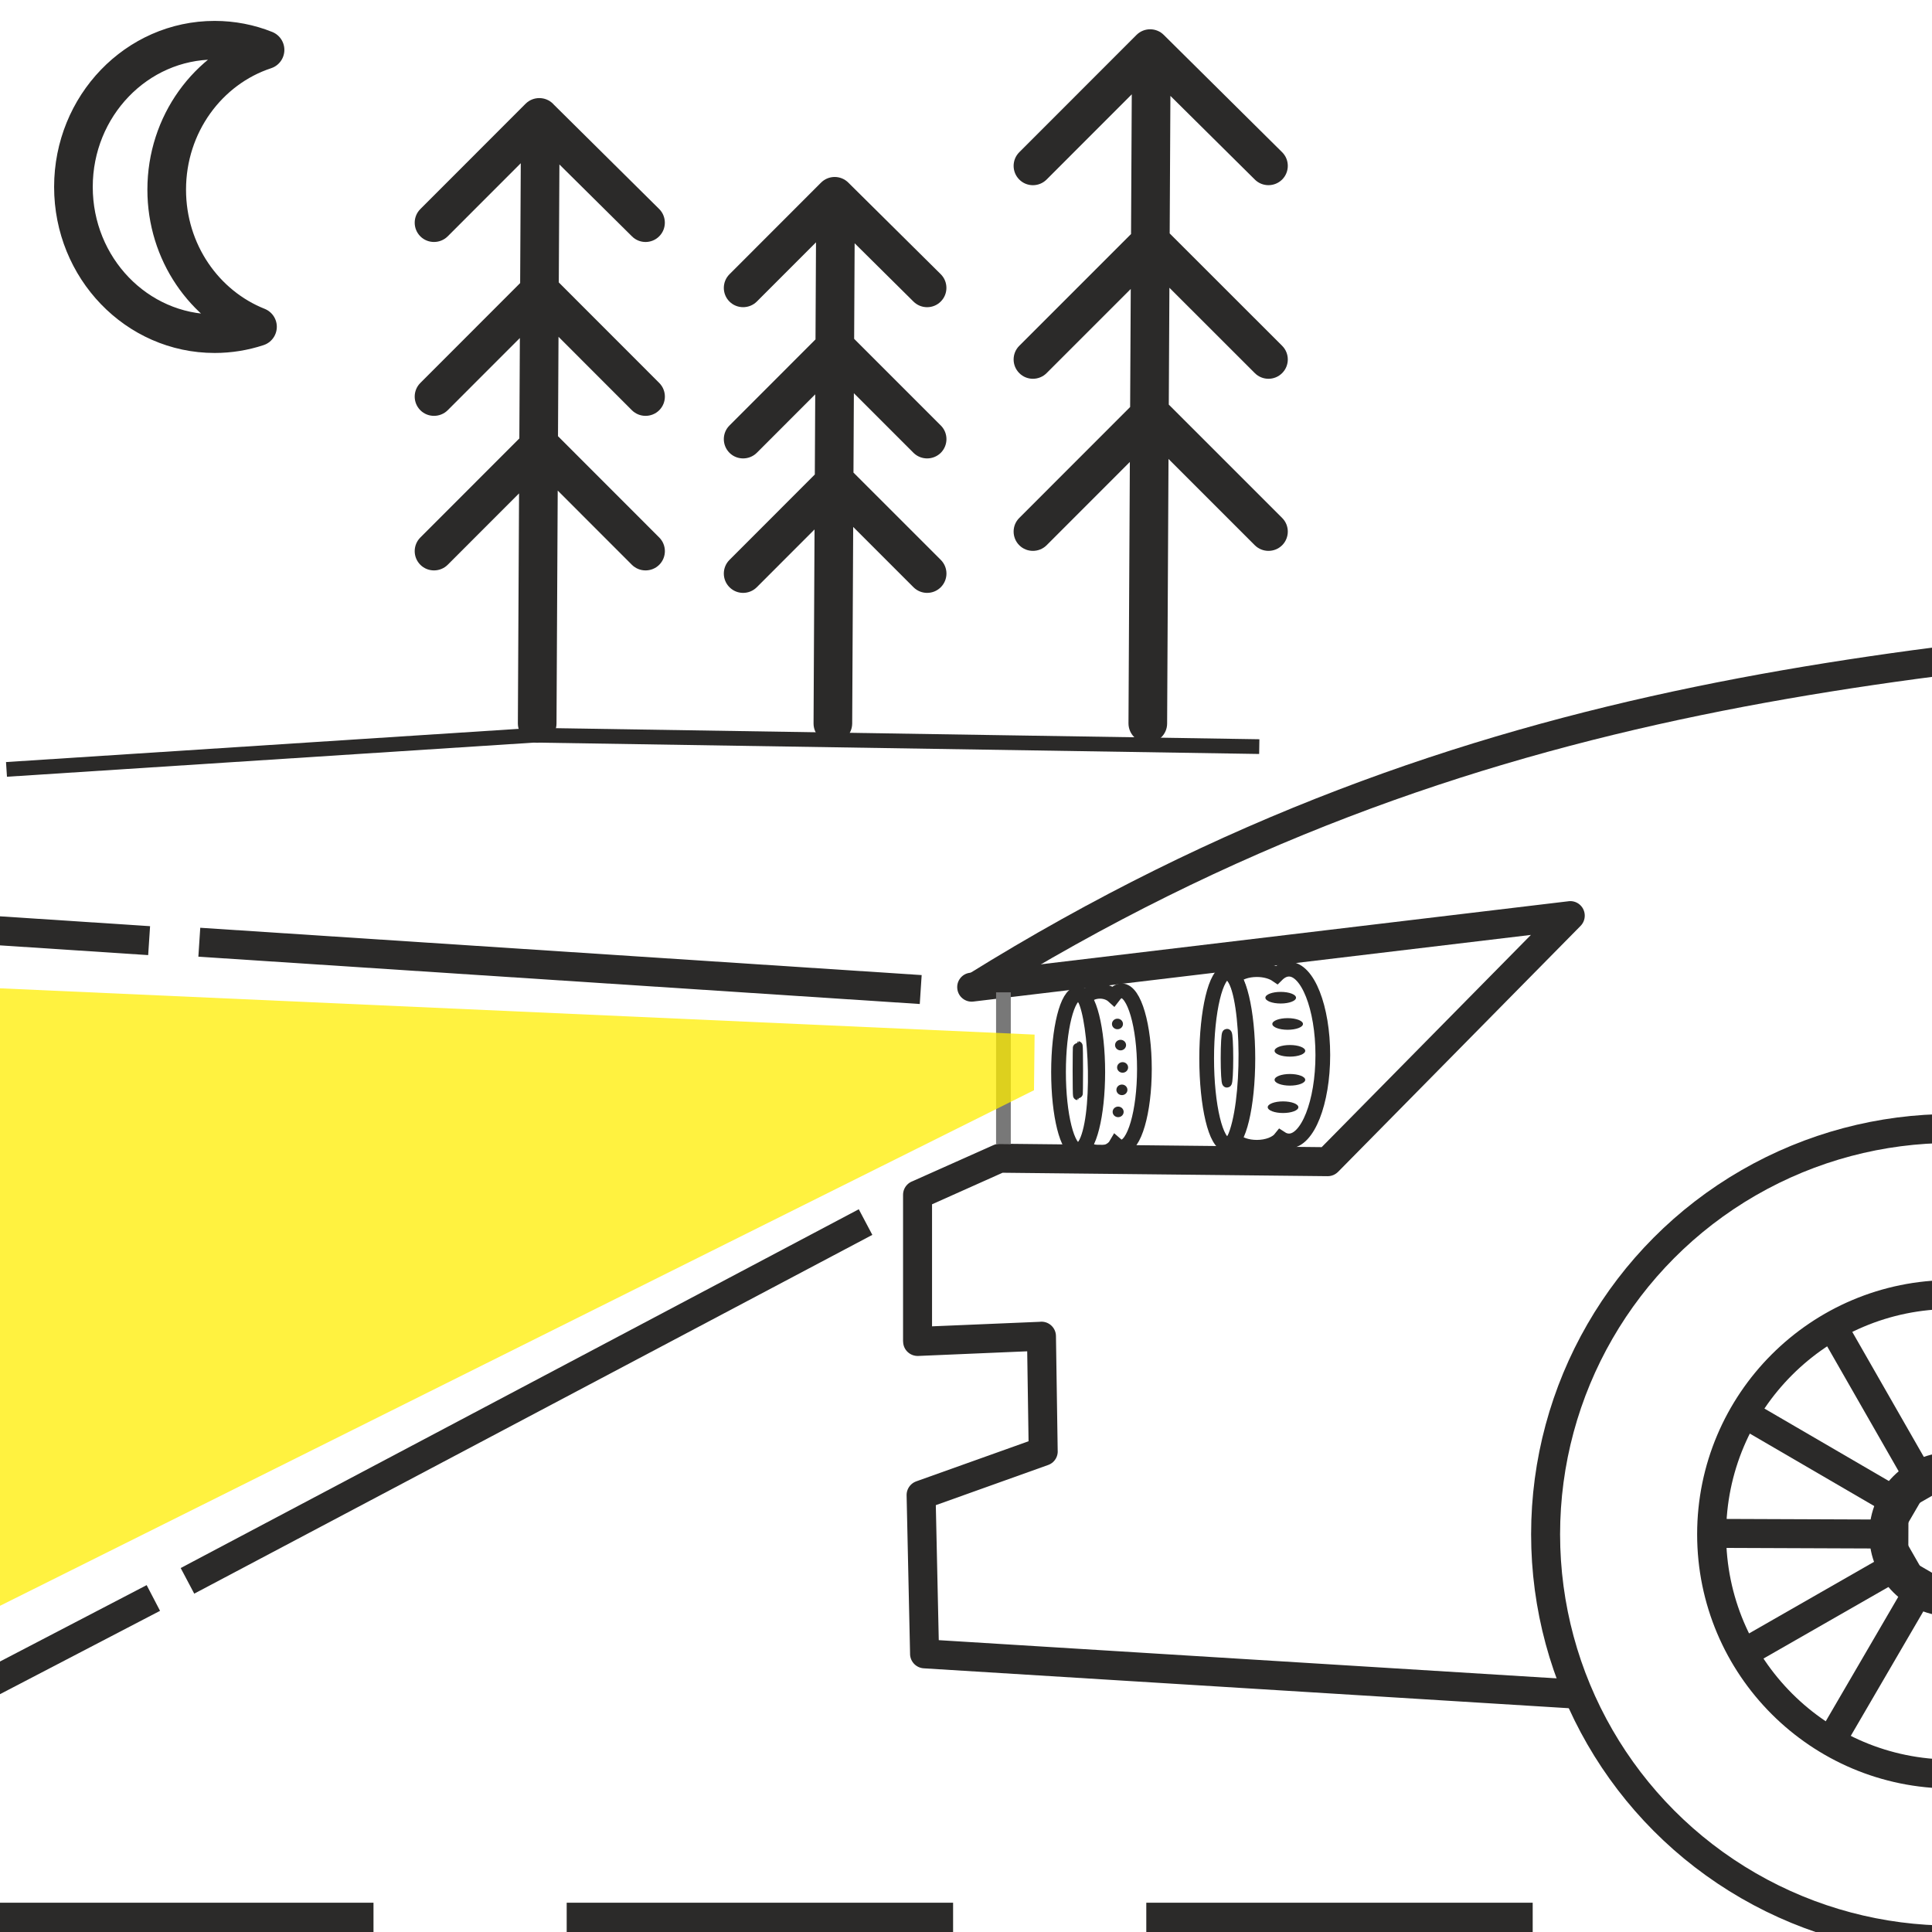 <?xml version="1.0" encoding="UTF-8"?>
<!DOCTYPE svg PUBLIC "-//W3C//DTD SVG 1.1//EN" "http://www.w3.org/Graphics/SVG/1.1/DTD/svg11.dtd">
<!-- Creator: CorelDRAW 2020 (64-Bit) -->
<svg xmlns="http://www.w3.org/2000/svg" xml:space="preserve" width="256px" height="256px" version="1.1" style="shape-rendering:geometricPrecision; text-rendering:geometricPrecision; image-rendering:optimizeQuality; fill-rule:evenodd; clip-rule:evenodd"
viewBox="0 0 256 256"
 xmlns:xlink="http://www.w3.org/1999/xlink"
 xmlns:xodm="http://www.corel.com/coreldraw/odm/2003">
 <defs>
  <style type="text/css">
   <![CDATA[
    .str0 {stroke:#2B2A29;stroke-width:3.84;stroke-miterlimit:22.926}
    .str5 {stroke:#2B2A29;stroke-width:1.28;stroke-miterlimit:22.926}
    .str3 {stroke:#2B2A29;stroke-width:1.95;stroke-miterlimit:22.926}
    .str1 {stroke:#787878;stroke-width:1.95;stroke-miterlimit:22.926}
    .str2 {stroke:#2B2A29;stroke-width:5.12;stroke-linecap:round;stroke-linejoin:round;stroke-miterlimit:22.926}
    .str4 {stroke:#2B2A29;stroke-width:5.12;stroke-miterlimit:22.926;stroke-dasharray:51.2 25.6}
    .fil1 {fill:none}
    .fil3 {fill:#2B2A29}
    .fil0 {fill:#2B2A29;fill-rule:nonzero}
    .fil2 {fill:#FFED00;fill-opacity:0.749}
   ]]>
  </style>
 </defs>
 <g id="Слой_x0020_1">
  <g id="_2361045852272">
   <g>
    <path class="fil0" d="M208.65 222.54c1.05,0.06 1.86,0.98 1.8,2.04 -0.07,1.05 -0.98,1.86 -2.04,1.8l0.24 -3.84zm-86.02 -5.32l86.02 5.32 -0.24 3.84 -86.02 -5.32 -1.8 -1.88 2.04 -1.96zm-0.24 3.84c-1.06,-0.07 -1.86,-0.98 -1.8,-2.04 0.07,-1.06 0.98,-1.86 2.04,-1.8l-0.24 3.84zm1.58 -23l0.46 21.04 -3.84 0.08 -0.46 -21.04 1.27 -1.85 2.57 1.77zm-3.84 0.08c-0.02,-1.06 0.82,-1.94 1.88,-1.96 1.06,-0.02 1.94,0.82 1.96,1.88l-3.84 0.08zm18.75 -4.02l-16.19 5.79 -1.29 -3.62 16.19 -5.78 2.56 1.78 -1.27 1.83zm-1.29 -3.61c1,-0.36 2.1,0.16 2.45,1.16 0.36,1 -0.16,2.1 -1.16,2.45l-1.29 -3.61zm2.33 -13.48l0.23 15.26 -3.84 0.05 -0.23 -15.26 1.84 -1.94 2 1.89zm-3.84 0.05c-0.01,-1.06 0.84,-1.93 1.9,-1.95 1.06,-0.01 1.93,0.84 1.94,1.9l-3.84 0.05zm-14.58 -1.25l16.42 -0.69 0.17 3.83 -16.42 0.7 -2.01 -1.92 1.84 -1.92zm0.17 3.84c-1.06,0.04 -1.96,-0.78 -2,-1.84 -0.05,-1.06 0.78,-1.96 1.83,-2l0.17 3.84zm1.83 -21.35l0 19.43 -3.84 0 0 -19.43 1.14 -1.75 2.7 1.75zm-3.84 0c0,-1.06 0.86,-1.92 1.92,-1.92 1.06,0 1.92,0.86 1.92,1.92l-3.84 0zm13.58 -3.1l-10.87 4.86 -1.57 -3.51 10.87 -4.85 0.8 -0.17 0.77 3.67zm-1.57 -3.5c0.97,-0.43 2.11,0 2.54,0.97 0.43,0.96 0,2.1 -0.97,2.53l-1.57 -3.5zm44.24 4.13l-43.48 -0.46 0.04 -3.84 43.48 0.46 1.35 3.27 -1.39 0.57zm0.04 -3.84c1.06,0.01 1.91,0.88 1.9,1.94 -0.01,1.06 -0.88,1.91 -1.94,1.9l0.04 -3.84zm33.49 -29.33l-32.14 32.6 -2.74 -2.7 32.14 -32.6 1.14 -0.56 1.6 3.26zm-2.74 -2.7c0.75,-0.76 1.97,-0.77 2.72,-0.02 0.75,0.74 0.76,1.96 0.02,2.72l-2.74 -2.7zm-78.18 8.92l79.32 -9.48 0.46 3.81 -79.32 9.48 -0.46 -3.81zm0.46 3.81c-1.05,0.13 -2.01,-0.62 -2.13,-1.68 -0.13,-1.05 0.62,-2.01 1.67,-2.13l0.46 3.81z"/>
   </g>
   <g id="_2361045853712">
    <circle class="fil1 str0" cx="258.57" cy="203.3" r="53.77"/>
    <path class="fil1 str0" d="M258.57 171.53c17.55,0 31.77,14.22 31.77,31.77 0,17.55 -14.22,31.77 -31.77,31.77 -17.54,0 -31.77,-14.22 -31.77,-31.77 0,-17.55 14.23,-31.77 31.77,-31.77z"/>
    <path class="fil1 str0" d="M258.69 171.74l-0.09 25.86m-0.05 11.4l-0.09 25.86"/>
    <path class="fil1 str0" d="M227.01 203.18l25.86 0.1m11.41 0.04l25.86 0.09"/>
    <circle class="fil1 str0" cx="258.57" cy="203.3" r="8.96"/>
    <path class="fil1 str0" d="M231.18 218.98l22.44 -12.85m9.9 -5.66l22.45 -12.86"/>
    <path class="fil1 str0" d="M242.69 230.57l13.02 -22.34m5.74 -9.86l13.01 -22.35"/>
    <path class="fil1 str0" d="M274.26 230.69l-12.85 -22.44m-5.67 -9.9l-12.85 -22.45"/>
    <path class="fil1 str0" d="M285.85 219.18l-22.35 -13.02m-9.86 -5.74l-22.34 -13.01"/>
   </g>
   <line class="fil1 str0" x1="122" y1="131.12" x2="26.41" y2= "124.85" />
   <line class="fil1 str0" x1="114.69" y1="161.93" x2="24.84" y2= "209.47" />
   <line class="fil1 str0" x1="-2" y1="123.21" x2="19.76" y2= "124.64" />
   <line class="fil1 str0" x1="20.32" y1="211.74" x2="-2.57" y2= "223.66" />
   <path class="fil1 str0" d="M316.52 81.51c-61.22,6.18 -120.53,7.75 -187.36,49.3"/>
  </g>
  <line class="fil1 str1" x1="132.96" y1="131.49" x2="132.96" y2= "151.6" />
  <path class="fil1 str2" d="M28.44 5.33c2.35,0 4.61,0.45 6.68,1.28 -7.56,2.49 -13.03,9.84 -13.03,18.52 0,8.3 4.99,15.37 12.03,18.17 -1.79,0.59 -3.7,0.91 -5.68,0.91 -10.33,0 -18.71,-8.7 -18.71,-19.44 0,-10.73 8.38,-19.44 18.71,-19.44z"/>
  <g>
   <path class="fil0" d="M69.03 16.74c0.01,-1.41 1.16,-2.55 2.57,-2.54 1.42,0 2.56,1.15 2.55,2.57l-5.12 -0.03zm-0.41 79.11l0.41 -79.11 5.12 0.03 -0.41 79.1 -5.12 -0.02zm5.12 0.02c0,1.42 -1.16,2.55 -2.57,2.55 -1.42,-0.01 -2.55,-1.16 -2.55,-2.57l5.12 0.02zm-14.42 -64.55c-1,0.99 -2.63,0.99 -3.62,0 -1,-1 -1,-2.62 0,-3.62l3.62 3.62zm13.95 -13.96l-13.95 13.96 -3.62 -3.62 13.95 -13.96 3.61 0 0.01 3.62zm-3.62 -3.62c1,-0.99 2.62,-0.99 3.62,0 1,1 1,2.63 0,3.62l-3.62 -3.62zm14.09 17.58l-14.08 -13.95 3.6 -3.63 14.08 13.95 -3.6 3.63zm3.6 -3.63c1,0.99 1.01,2.62 0.01,3.62 -0.99,1 -2.61,1.01 -3.61,0.01l3.6 -3.63zm-28.02 26.67c-1,0.99 -2.63,0.99 -3.62,0 -1,-1 -1,-2.62 0,-3.62l3.62 3.62zm13.95 -13.96l-13.95 13.96 -3.62 -3.62 13.95 -13.96 3.62 3.62zm-3.62 -3.62c1,-0.99 2.62,-0.99 3.62,0 1,1 1,2.63 0,3.62l-3.62 -3.62zm-10.33 38.06c-1,0.99 -2.63,0.99 -3.62,0 -1,-1 -1,-2.62 0,-3.62l3.62 3.62zm13.95 -13.96l-13.95 13.96 -3.62 -3.62 13.95 -13.96 3.62 3.62zm-3.62 -3.62c1,-0.99 2.62,-0.99 3.62,0 1,1 1,2.63 0,3.62l-3.62 -3.62zm17.7 -6.52c1,1 1,2.62 0,3.62 -1,0.99 -2.62,0.99 -3.62,0l3.62 -3.62zm-13.95 -13.96l13.95 13.96 -3.62 3.62 -13.95 -13.96 3.62 -3.62zm-3.62 3.62c-1,-0.99 -1,-2.62 0,-3.62 0.99,-0.99 2.62,-0.99 3.62,0l-3.62 3.62zm17.57 30.82c1,1 1,2.62 0,3.62 -1,0.99 -2.62,0.99 -3.62,0l3.62 -3.62zm-13.95 -13.96l13.95 13.96 -3.62 3.62 -13.95 -13.96 3.62 -3.62zm-3.62 3.62c-1,-0.99 -1,-2.62 0,-3.62 0.99,-0.99 2.62,-0.99 3.62,0l-3.62 3.62z"/>
  </g>
  <g>
   <path class="fil0" d="M108.15 27.04c0.01,-1.41 1.16,-2.55 2.58,-2.54 1.41,0 2.55,1.16 2.54,2.57l-5.12 -0.03zm-0.35 68.81l0.35 -68.81 5.12 0.03 -0.35 68.8 -5.12 -0.02zm5.12 0.02c-0.01,1.42 -1.16,2.55 -2.57,2.55 -1.42,-0.01 -2.56,-1.16 -2.55,-2.57l5.12 0.02zm-12.64 -55.91c-1,0.99 -2.63,0.99 -3.62,0 -1,-1 -1,-2.62 0,-3.62l3.62 3.62zm12.13 -12.14l-12.13 12.14 -3.62 -3.62 12.13 -12.14 3.61 -0.01 0.01 3.63zm-3.62 -3.62c1,-1 2.62,-1 3.62,0 1,1 1,2.62 0,3.62l-3.62 -3.62zm12.25 15.76l-12.24 -12.13 3.6 -3.64 12.25 12.14 -3.61 3.63zm3.61 -3.63c1,0.99 1.01,2.62 0.01,3.62 -0.99,1 -2.61,1.01 -3.62,0.01l3.61 -3.63zm-24.37 23.67c-1,0.99 -2.63,0.99 -3.62,0 -1,-1 -1,-2.63 0,-3.62l3.62 3.62zm12.13 -12.14l-12.13 12.14 -3.62 -3.62 12.13 -12.14 3.62 3.62zm-3.62 -3.62c1,-1 2.62,-1 3.62,0 1,1 1,2.62 0,3.62l-3.62 -3.62zm-8.51 33.57c-1,1 -2.63,1 -3.62,0 -1,-1 -1,-2.62 0,-3.62l3.62 3.62zm12.13 -12.14l-12.13 12.14 -3.62 -3.62 12.13 -12.14 3.62 3.62zm-3.62 -3.62c1,-0.99 2.62,-0.99 3.62,0 1,1 1,2.63 0,3.62l-3.62 -3.62zm15.87 -5.67c1,0.99 1,2.62 0,3.62 -1,0.99 -2.62,0.99 -3.62,0l3.62 -3.62zm-12.14 -12.14l12.14 12.14 -3.62 3.62 -12.14 -12.14 3.62 -3.62zm-3.62 3.62c-1,-1 -1,-2.62 0,-3.62 1,-1 2.62,-1 3.62,0l-3.62 3.62zm15.76 26.33c1,1 1,2.62 0,3.62 -1,1 -2.62,1 -3.62,0l3.62 -3.62zm-12.14 -12.14l12.14 12.14 -3.62 3.62 -12.14 -12.14 3.62 -3.62zm-3.62 3.62c-1,-0.99 -1,-2.62 0,-3.62 1,-0.99 2.62,-0.99 3.62,0l-3.62 3.62z"/>
  </g>
  <g>
   <path class="fil0" d="M149.99 7.76c0,-1.41 1.16,-2.55 2.57,-2.54 1.41,0 2.55,1.16 2.55,2.57l-5.12 -0.03zm-0.46 88.09l0.46 -88.09 5.12 0.03 -0.46 88.08 -5.12 -0.02zm5.12 0.02c0,1.42 -1.16,2.55 -2.57,2.55 -1.41,-0.01 -2.55,-1.16 -2.55,-2.57l5.12 0.02zm-15.97 -72.08c-1,1 -2.63,1 -3.62,0 -1,-1 -1,-2.62 0,-3.62l3.62 3.62zm15.53 -15.54l-15.53 15.54 -3.62 -3.62 15.53 -15.54 3.61 -0.01 0.01 3.63zm-3.62 -3.62c1,-1 2.62,-1 3.62,0 1,1 1,2.62 0,3.62l-3.62 -3.62zm15.69 19.17l-15.68 -15.54 3.6 -3.64 15.68 15.54 -3.6 3.64zm3.6 -3.64c1.01,0.99 1.01,2.62 0.02,3.62 -1,1 -2.62,1.01 -3.62,0.02l3.6 -3.64zm-31.2 29.28c-1,1 -2.63,1 -3.62,0 -1,-1 -1,-2.62 0,-3.62l3.62 3.62zm15.53 -15.53l-15.53 15.53 -3.62 -3.62 15.53 -15.53 3.62 3.62zm-3.62 -3.62c1,-1 2.62,-1 3.62,0 1,1 1,2.62 0,3.62l-3.62 -3.62zm-11.91 41.96c-1,0.99 -2.63,0.99 -3.62,0 -1,-1 -1,-2.63 0,-3.62l3.62 3.62zm15.53 -15.54l-15.53 15.54 -3.62 -3.62 15.53 -15.54 3.62 3.62zm-3.62 -3.62c1,-1 2.62,-1 3.62,0 1,1 1,2.62 0,3.62l-3.62 -3.62zm19.3 -7.27c1,1 1,2.62 0,3.62 -1,1 -2.62,1 -3.62,0l3.62 -3.62zm-15.54 -15.53l15.54 15.53 -3.62 3.62 -15.54 -15.53 3.62 -3.62zm-3.62 3.62c-1,-1 -1,-2.62 0,-3.62 1,-1 2.62,-1 3.62,0l-3.62 3.62zm19.16 34.72c1,0.99 1,2.62 0,3.62 -1,0.99 -2.62,0.99 -3.62,0l3.62 -3.62zm-15.54 -15.54l15.54 15.54 -3.62 3.62 -15.54 -15.54 3.62 -3.62zm-3.62 3.62c-1,-1 -1,-2.62 0,-3.62 1,-1 2.62,-1 3.62,0l-3.62 3.62z"/>
  </g>
  <polyline class="fil1 str3" points="0.86,101.95 70.78,97.42 166.86,98.93 "/>
  <polygon class="fil2" points="-1.49,130.89 137.09,137.09 137.01,144.46 -1.87,213.71 "/>
  <line class="fil1 str4" x1="203.09" y1="254.68" x2="-21.62" y2= "254.68" />
  <g>
   <ellipse class="fil1 str3" cx="142.86" cy="142.05" rx="2.6" ry="10.35"/>
   <path class="fil1 str3" d="M148.62 131.29c1.67,0 3.02,4.64 3.02,10.35 0,5.71 -1.35,10.34 -3.02,10.34 -0.26,0 -0.5,-0.1 -0.74,-0.31 -0.37,0.64 -1.18,1.09 -2.13,1.09l0 0c-0.88,0 -1.64,-0.38 -2.04,-0.94 2.17,-3.52 1.61,-16.47 0,-19.54 0.4,-0.55 1.16,-0.93 2.04,-0.93l0 0c0.71,0 1.35,0.25 1.78,0.64 0.34,-0.45 0.7,-0.7 1.09,-0.7z"/>
   <ellipse class="fil3" cx="148.07" cy="135.68" rx="0.73" ry="0.7"/>
   <ellipse class="fil3" cx="148.48" cy="138.48" rx="0.73" ry="0.7"/>
   <ellipse class="fil3" cx="148.75" cy="141.44" rx="0.73" ry="0.7"/>
   <ellipse class="fil3" cx="148.66" cy="144.41" rx="0.73" ry="0.7"/>
   <ellipse class="fil3" cx="148.16" cy="147.33" rx="0.73" ry="0.7"/>
  </g>
  <g>
   <ellipse class="fil1 str3" cx="162.62" cy="140.25" rx="2.73" ry="11.38"/>
   <ellipse class="fil3" cx="170.01" cy="146.71" rx="2.03" ry="0.77"/>
   <ellipse class="fil3" cx="170.92" cy="143.08" rx="2.03" ry="0.77"/>
   <ellipse class="fil3" cx="170.92" cy="139.24" rx="2.03" ry="0.77"/>
   <ellipse class="fil3" cx="170.62" cy="135.68" rx="2.03" ry="0.77"/>
   <ellipse class="fil3" cx="169.7" cy="132.2" rx="2.03" ry="0.77"/>
   <path class="fil1 str3" d="M170.8 128.42c2.47,0 4.48,5.09 4.48,11.38 0,6.28 -2.01,11.38 -4.48,11.38 -0.38,0 -0.75,-0.12 -1.1,-0.35 -0.55,0.7 -1.76,1.19 -3.16,1.19l-0.01 0c-1.29,0 -2.42,-0.41 -3.02,-1.03 2.19,-4.67 2.02,-18.52 0,-21.48 0.6,-0.62 1.73,-1.03 3.02,-1.03l0.01 0c1.05,0 2,0.27 2.64,0.71 0.5,-0.5 1.04,-0.77 1.62,-0.77z"/>
  </g>
  <ellipse class="fil1 str5" cx="162.58" cy="140.22" rx="0.19" ry="3.25"/>
  <ellipse class="fil1 str5" cx="142.82" cy="141.87" rx="0.05" ry="3.27"/>
 </g>
</svg>
